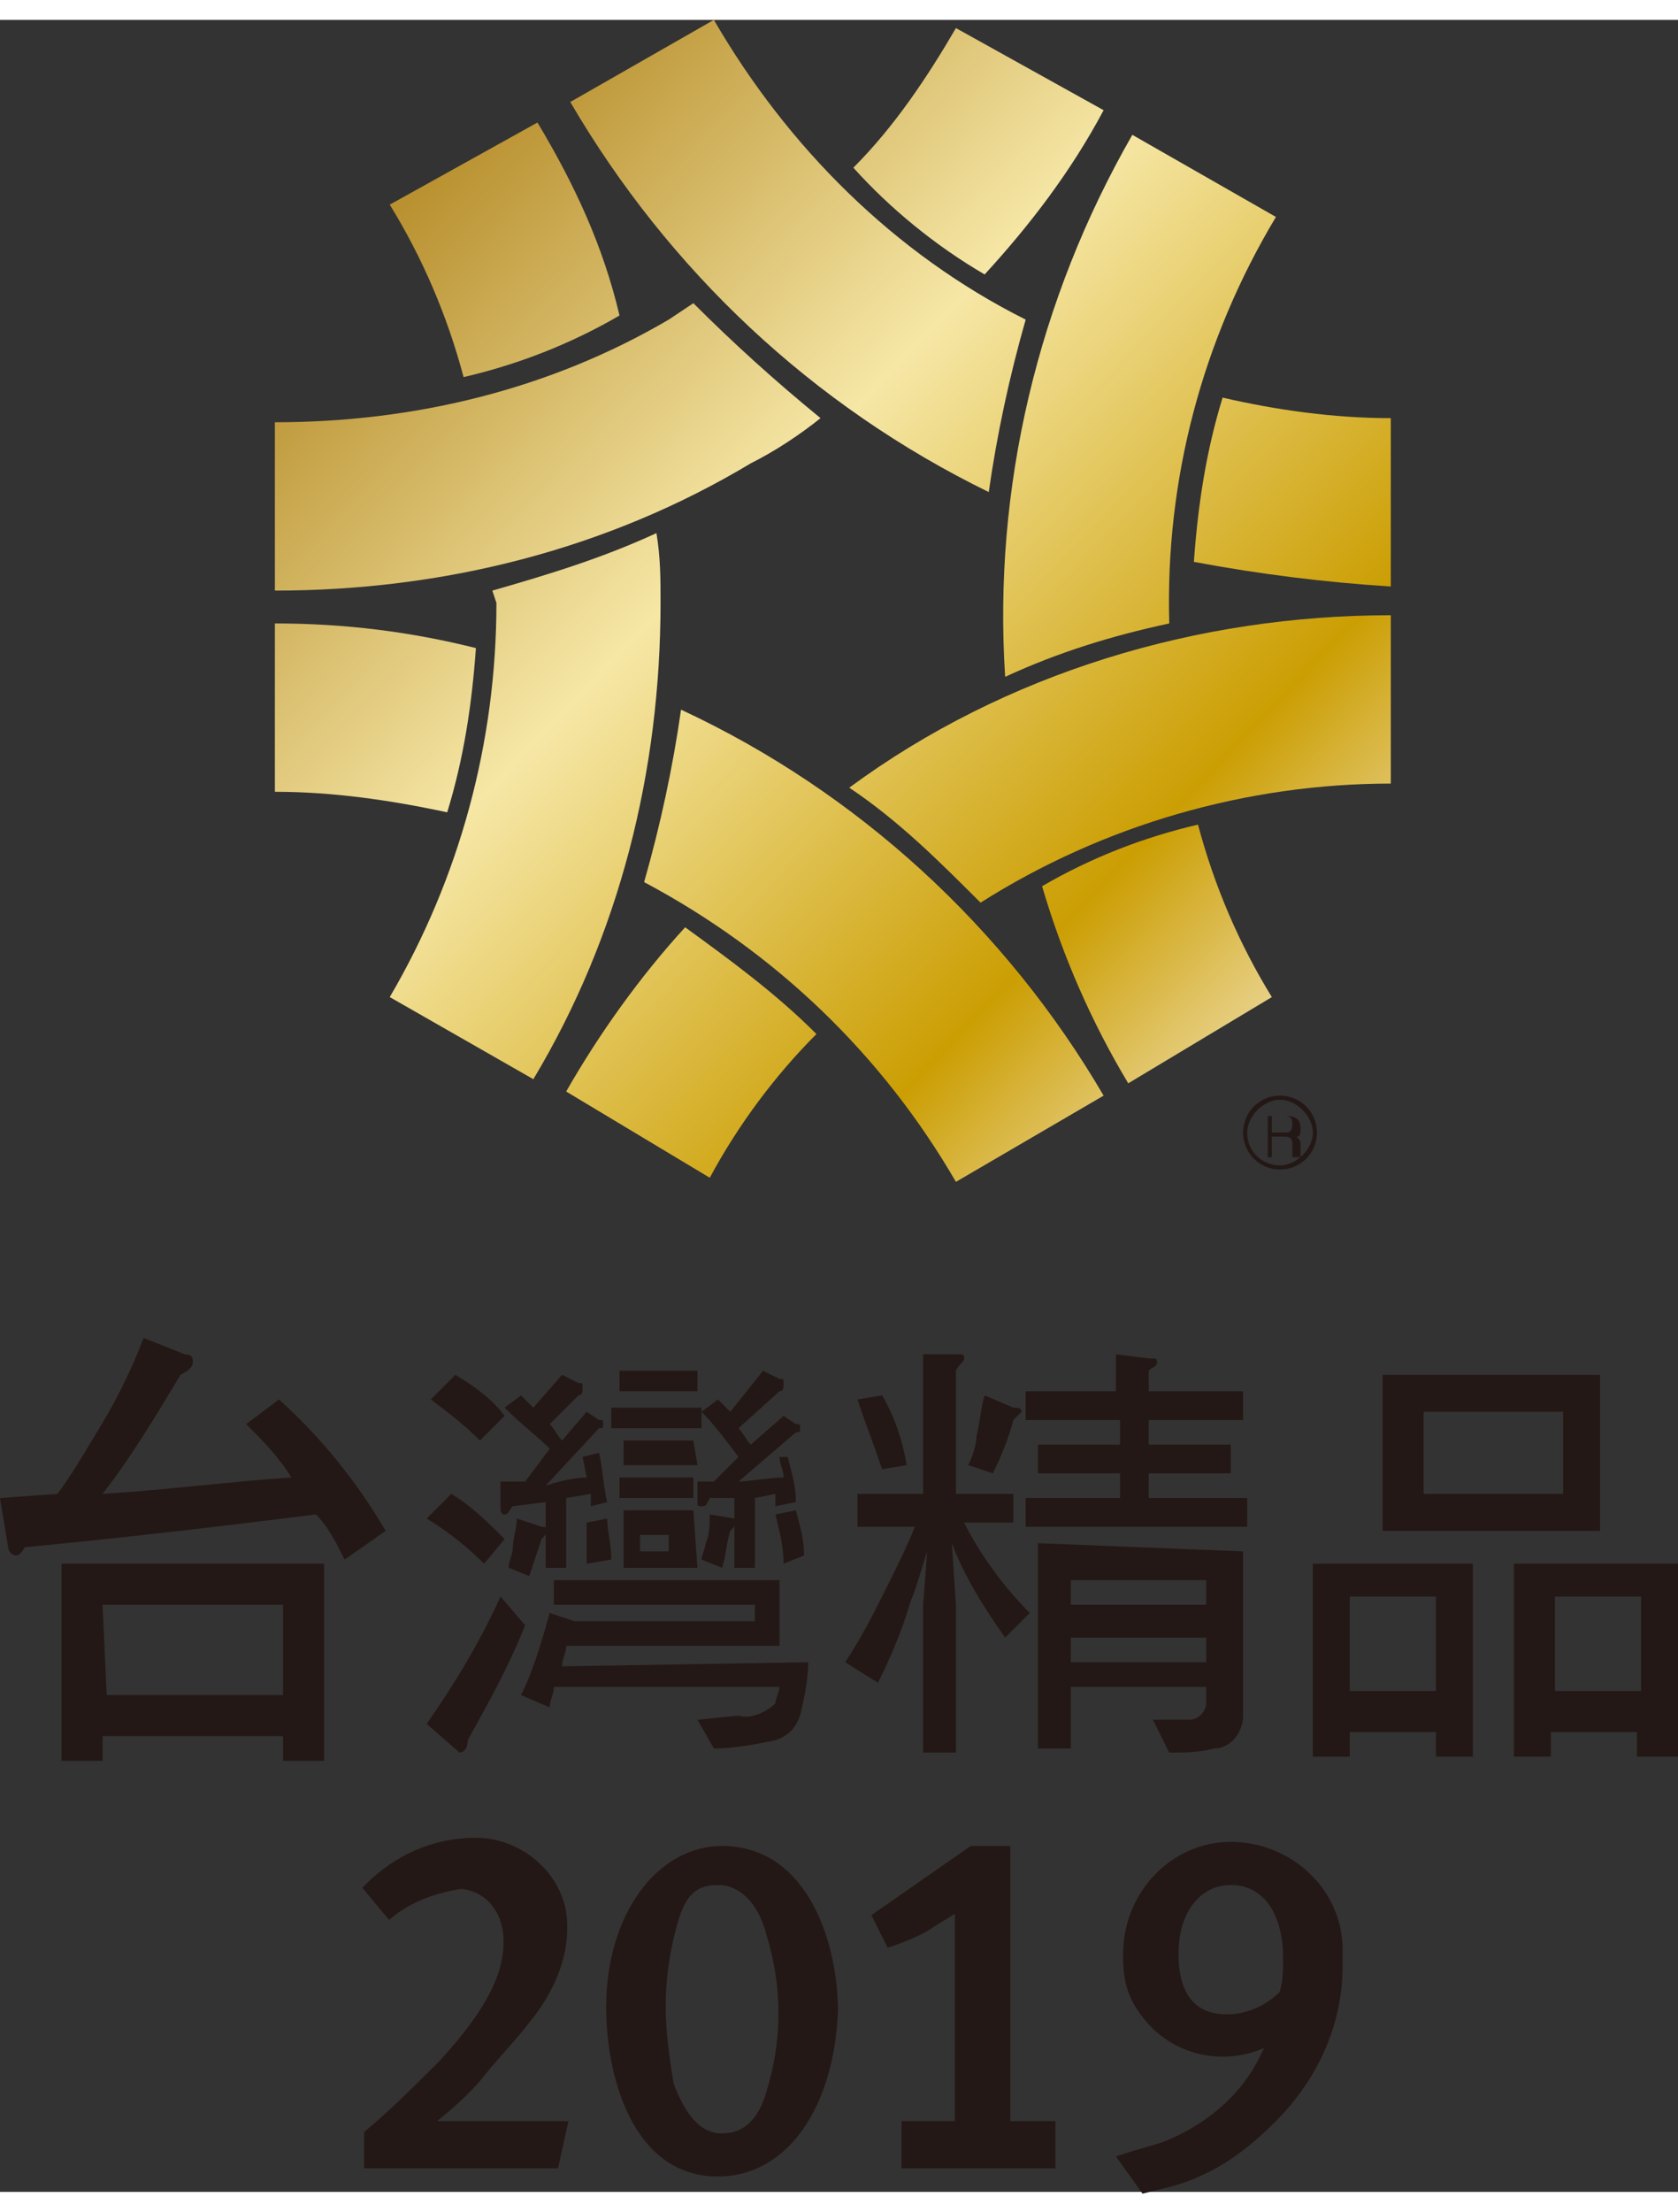 <?xml version="1.0" encoding="utf-8"?>
<!-- Generator: Adobe Illustrator 22.1.0, SVG Export Plug-In . SVG Version: 6.00 Build 0)  -->
<svg width="41px" height="54px" version="1.1" id="圖層_1" xmlns="http://www.w3.org/2000/svg" xmlns:xlink="http://www.w3.org/1999/xlink" x="0px" y="0px"
	 viewBox="0 0 40.9 52.9" style="enable-background:new 0 0 40.9 52.9;" xml:space="preserve">
<rect x="0" y="0" width="40.9" height="52.9" fill="#333333" stroke="none"/>
<style type="text/css">
	.st0{fill:#231815;}
	.st1{fill:url(#SVGID_1_);}
	.st2{fill:url(#SVGID_2_);}
	.st3{fill:url(#SVGID_3_);}
	.st4{fill:url(#SVGID_4_);}
	.st5{fill:url(#SVGID_5_);}
	.st6{fill:url(#SVGID_6_);}
	.st7{fill:url(#SVGID_7_);}
	.st8{fill:url(#SVGID_8_);}
	.st9{fill:url(#SVGID_9_);}
	.st10{fill:url(#SVGID_10_);}
	.st11{fill:url(#SVGID_11_);}
	.st12{fill:url(#SVGID_12_);}
	.st13{fill:#231815;stroke:#231815;stroke-width:0.25;}
</style>
<title>2019-tw-gold</title>
<path class="st0" d="M3.5,32.1l1,0.4c0.2,0,0.2,0.1,0.2,0.2S4.6,32.9,4.4,33c-0.6,1-1.2,2-1.9,2.9c1.6-0.1,3.1-0.3,4.6-0.4
	C6.8,35,6.4,34.6,6,34.2l0.8-0.6c1,0.9,1.9,2,2.6,3.2l-1,0.7c-0.2-0.4-0.4-0.8-0.7-1.1c-1.6,0.2-4,0.5-7.1,0.8
	c-0.1,0.2-0.2,0.2-0.2,0.2c-0.1,0-0.2-0.1-0.2-0.2L0,36l1.4-0.1C1.7,35.5,2,35,2.3,34.5C2.8,33.7,3.2,32.9,3.5,32.1z M1.5,37.6h6.4
	v4.8h-1v-0.6H2.5v0.6h-1V37.6z M2.6,40.8h4.3v-2.2H2.5L2.6,40.8z"/>
<path class="st0" d="M32,37.6h3.9v4.7H35v-0.6h-2.1v0.6H32V37.6z M32.9,40.7H35v-2.3h-2.1V40.7z M33.7,33H39v3.8h-5.3V33z
	 M38.1,35.9v-2h-3.4v2H38.1z M36.9,37.6h4v4.7h-1v-0.6h-2.1v0.6h-0.9L36.9,37.6z M37.9,40.7H40v-2.3h-2.1V40.7z"/>
<path class="st0" d="M17.1,33.8h-2.2v0.5h2.2V33.8z M16.9,34.6h-1.7v0.6H17L16.9,34.6z M15.1,36h1.8v-0.5h-1.8V36z M17.4,35.6H17
	v0.5c0,0.1,0,0.1,0.1,0.1s0.1,0,0.2-0.2h0.6v1.7h0.5V36l0.5-0.1v0.3l0.5-0.1c0-0.4-0.1-0.7-0.2-1.1H19c0,0.2,0.1,0.3,0.1,0.5
	c-0.3,0-0.9,0.1-1.1,0.1l1.4-1.2c0.1,0,0.1,0,0.1-0.1c0-0.1,0-0.1-0.1-0.1L19.1,34l-0.8,0.7c-0.1-0.1-0.2-0.3-0.3-0.4l1-0.9
	c0.1,0,0.1-0.1,0.1-0.2s0-0.1-0.1-0.1l-0.4-0.2l-0.8,1l-0.3-0.3l-0.4,0.3c0.3,0.3,0.6,0.7,0.9,1.1L17.4,35.6z M17,32.9h-1.9v0.5H17
	V32.9z M17.3,36.4c0,0.2,0,0.5-0.1,0.7c0,0.1-0.1,0.3-0.1,0.4l0.5,0.2c0.1-0.3,0.1-0.6,0.2-0.9c0.1-0.1,0.1-0.1,0.1-0.2v-0.1l0,0
	L17.3,36.4z M12.3,34c-0.3-0.4-0.7-0.7-1.2-1l-0.6,0.6c0.4,0.3,0.8,0.6,1.2,1L12.3,34z M12.2,38.4c-0.5,1.1-1.1,2.1-1.8,3.1l0.8,0.7
	c0.1,0,0.2-0.1,0.2-0.3c0.5-0.9,1-1.8,1.4-2.8L12.2,38.4z M12.3,37c-0.4-0.4-0.8-0.8-1.3-1.1l-0.6,0.6c0.5,0.3,1,0.7,1.4,1.1
	L12.3,37z M16.9,36.3h-1.7v1.4H17L16.9,36.3z M16.3,37.3h-0.7v-0.4h0.7V37.3z M13.7,40.1c0-0.2,0.1-0.3,0.1-0.5H19V38h-5.5v0.6h4.9
	V39H14l-0.6-0.2c-0.2,0.7-0.4,1.4-0.7,2l0.7,0.3c0-0.2,0.1-0.3,0.1-0.5H19c0,0.1-0.1,0.3-0.1,0.4c-0.2,0.2-0.6,0.4-0.9,0.3l-1,0.1
	l0.4,0.7c0.5,0,1-0.1,1.5-0.2c0.3-0.1,0.5-0.3,0.6-0.6c0.1-0.4,0.2-0.9,0.2-1.3L13.7,40.1z M13.4,34.8l-0.6,0.8h-0.6v0.6
	c0,0.1,0,0.2,0.1,0.2s0.1-0.1,0.2-0.2l0.8-0.1v1.6h0.5V36l0.6-0.1v0.3l0.4-0.1c-0.1-0.4-0.1-0.8-0.2-1.2L14.2,35l0.1,0.5
	c-0.3,0-0.7,0.1-1,0.2l1.3-1.4c0.1,0,0.1,0,0.1-0.1l0,0c0-0.1,0-0.1-0.1-0.1l-0.3-0.2l-0.6,0.7c-0.1-0.1-0.2-0.3-0.3-0.4l0.7-0.7
	c0.1,0,0.1-0.1,0.1-0.2s0-0.1-0.1-0.1L13.7,33L13,33.8l-0.3-0.3l-0.4,0.3C12.7,34.2,13.1,34.5,13.4,34.8z M14.3,37.6l0.6-0.1
	c0-0.4-0.1-0.7-0.1-1l-0.5,0.1V37.6z M12.6,36.5c0,0.2-0.1,0.5-0.1,0.7s-0.1,0.3-0.1,0.5l0.5,0.2l0.3-0.9c0.1-0.1,0.1-0.1,0.1-0.2
	s0-0.1-0.1-0.1L12.6,36.5z M19.1,37.6l0.5-0.2c0-0.4-0.1-0.7-0.2-1.1l-0.5,0.1C19,36.8,19.1,37.2,19.1,37.6z"/>
<path class="st0" d="M20.9,35.9h1.6v-3.4h0.8c0.2,0,0.2,0,0.2,0.1s-0.1,0.1-0.2,0.3v3h1.4v0.7h-1.2c0.4,0.8,1,1.6,1.6,2.2l-0.6,0.6
	c-0.5-0.7-1-1.5-1.3-2.3l0.1,1.5v3.6h-0.8v-3.6l0.1-1.3c-0.1,0.3-0.3,1-0.4,1.2c-0.2,0.7-0.5,1.4-0.8,2L20.6,40
	c0.4-0.6,0.7-1.2,1-1.8c0.2-0.4,0.5-1,0.7-1.5h-1.4V35.9z M21.5,33.5c0.3,0.5,0.5,1.1,0.6,1.7l-0.6,0.1c-0.2-0.6-0.4-1.1-0.6-1.7
	L21.5,33.5z M24,33.5l0.7,0.3c0.1,0,0.2,0,0.2,0.1l-0.2,0.2c-0.1,0.4-0.3,0.9-0.5,1.3l-0.6-0.2c0.1-0.2,0.2-0.5,0.2-0.7
	C23.9,34.1,23.9,33.8,24,33.5z M25,33.4h2.2v-0.9l0.8,0.1c0.2,0,0.2,0,0.2,0.1s-0.1,0.1-0.2,0.2v0.5h2.3v0.7H28v0.6h2v0.7h-2V36h2.4
	v0.7H25V36h2.3v-0.6h-2v-0.7h2v-0.6H25V33.4z M30.3,37.3v4c0,0.4-0.3,0.8-0.7,0.8c-0.4,0.1-0.7,0.1-1.1,0.1l-0.4-0.8H29
	c0.2,0,0.4-0.2,0.4-0.4l0,0v-0.4h-3.3v1.5h-0.8v-5L30.3,37.3z M26.1,38.6h3.3V38h-3.3L26.1,38.6z M26.1,40h3.3v-0.6h-3.3L26.1,40z"
	/>
<linearGradient id="SVGID_1_" gradientUnits="userSpaceOnUse" x1="-20.984" y1="-1101.084" x2="4.606" y2="-1125.654" gradientTransform="matrix(1 0 0 -1 37.74 -1103.79)">
	<stop  offset="0" style="stop-color:#B99130"/>
	<stop  offset="0.32" style="stop-color:#F6E7A6"/>
	<stop  offset="0.67" style="stop-color:#CB9E03"/>
	<stop  offset="0.88" style="stop-color:#F6EAC9"/>
	<stop  offset="1" style="stop-color:#D8AA4B"/>
</linearGradient>
<path class="st1" d="M33.9,13.8V9.7c-1.4,0-2.8-0.2-4.1-0.5c-0.4,1.3-0.6,2.6-0.7,4C30.7,13.5,32.3,13.7,33.9,13.8z"/>
<linearGradient id="SVGID_2_" gradientUnits="userSpaceOnUse" x1="-23.695" y1="-1103.915" x2="1.905" y2="-1128.485" gradientTransform="matrix(1 0 0 -1 37.74 -1103.79)">
	<stop  offset="0" style="stop-color:#B99130"/>
	<stop  offset="0.32" style="stop-color:#F6E7A6"/>
	<stop  offset="0.67" style="stop-color:#CB9E03"/>
	<stop  offset="0.88" style="stop-color:#F6EAC9"/>
	<stop  offset="1" style="stop-color:#D8AA4B"/>
</linearGradient>
<path class="st2" d="M17.4,0l-3.5,2c2.4,4.1,5.9,7.4,10.2,9.5c0.2-1.4,0.5-2.8,0.9-4.2C21.8,5.7,19.2,3.1,17.4,0z"/>
<linearGradient id="SVGID_3_" gradientUnits="userSpaceOnUse" x1="-27.31" y1="-1107.69" x2="-1.72" y2="-1132.26" gradientTransform="matrix(1 0 0 -1 37.74 -1103.79)">
	<stop  offset="0" style="stop-color:#B99130"/>
	<stop  offset="0.32" style="stop-color:#F6E7A6"/>
	<stop  offset="0.67" style="stop-color:#CB9E03"/>
	<stop  offset="0.88" style="stop-color:#F6EAC9"/>
	<stop  offset="1" style="stop-color:#D8AA4B"/>
</linearGradient>
<path class="st3" d="M13.1,2.5l-3.6,2c0.8,1.3,1.4,2.7,1.8,4.2c1.3-0.3,2.6-0.8,3.8-1.5C14.7,5.5,14,4,13.1,2.5z"/>
<linearGradient id="SVGID_4_" gradientUnits="userSpaceOnUse" x1="-33.321" y1="-1113.941" x2="-7.721" y2="-1138.521" gradientTransform="matrix(1 0 0 -1 37.74 -1103.79)">
	<stop  offset="0" style="stop-color:#B99130"/>
	<stop  offset="0.32" style="stop-color:#F6E7A6"/>
	<stop  offset="0.67" style="stop-color:#CB9E03"/>
	<stop  offset="0.88" style="stop-color:#F6EAC9"/>
	<stop  offset="1" style="stop-color:#D8AA4B"/>
</linearGradient>
<path class="st4" d="M12.1,14.2c0,3.4-0.9,6.7-2.6,9.6l3.5,2c2.1-3.5,3.1-7.5,3.1-11.6c0-0.6,0-1.1-0.1-1.7c-1.3,0.6-2.6,1-4,1.4
	L12.1,14.2z"/>
<linearGradient id="SVGID_5_" gradientUnits="userSpaceOnUse" x1="-28.142" y1="-1108.542" x2="-2.542" y2="-1133.112" gradientTransform="matrix(1 0 0 -1 37.74 -1103.79)">
	<stop  offset="0" style="stop-color:#B99130"/>
	<stop  offset="0.32" style="stop-color:#F6E7A6"/>
	<stop  offset="0.67" style="stop-color:#CB9E03"/>
	<stop  offset="0.88" style="stop-color:#F6EAC9"/>
	<stop  offset="1" style="stop-color:#D8AA4B"/>
</linearGradient>
<path class="st5" d="M27.5,25.9l3.5-2.1c-0.8-1.3-1.4-2.7-1.8-4.2c-1.3,0.3-2.6,0.8-3.8,1.5C25.9,22.8,26.6,24.4,27.5,25.9z"/>
<linearGradient id="SVGID_6_" gradientUnits="userSpaceOnUse" x1="-22.227" y1="-1102.397" x2="3.373" y2="-1126.967" gradientTransform="matrix(1 0 0 -1 37.74 -1103.79)">
	<stop  offset="0" style="stop-color:#B99130"/>
	<stop  offset="0.32" style="stop-color:#F6E7A6"/>
	<stop  offset="0.67" style="stop-color:#CB9E03"/>
	<stop  offset="0.88" style="stop-color:#F6EAC9"/>
	<stop  offset="1" style="stop-color:#D8AA4B"/>
</linearGradient>
<path class="st6" d="M31.1,4.8l-3.5-2c-2.3,4-3.4,8.6-3.1,13.2c1.3-0.6,2.6-1,4-1.3C28.4,11.2,29.3,7.8,31.1,4.8z"/>
<linearGradient id="SVGID_7_" gradientUnits="userSpaceOnUse" x1="-34.981" y1="-1115.661" x2="-9.391" y2="-1140.231" gradientTransform="matrix(1 0 0 -1 37.74 -1103.79)">
	<stop  offset="0" style="stop-color:#B99130"/>
	<stop  offset="0.32" style="stop-color:#F6E7A6"/>
	<stop  offset="0.67" style="stop-color:#CB9E03"/>
	<stop  offset="0.88" style="stop-color:#F6EAC9"/>
	<stop  offset="1" style="stop-color:#D8AA4B"/>
</linearGradient>
<path class="st7" d="M16.7,22.1c-1.1,1.2-2.1,2.6-2.9,4l3.5,2.1c0.7-1.3,1.6-2.5,2.6-3.5C18.9,23.7,17.8,22.9,16.7,22.1z"/>
<linearGradient id="SVGID_8_" gradientUnits="userSpaceOnUse" x1="-25.567" y1="-1105.867" x2="2.342170e-02" y2="-1130.436" gradientTransform="matrix(1 0 0 -1 37.74 -1103.79)">
	<stop  offset="0" style="stop-color:#B99130"/>
	<stop  offset="0.32" style="stop-color:#F6E7A6"/>
	<stop  offset="0.67" style="stop-color:#CB9E03"/>
	<stop  offset="0.88" style="stop-color:#F6EAC9"/>
	<stop  offset="1" style="stop-color:#D8AA4B"/>
</linearGradient>
<path class="st8" d="M33.9,14.5c-4.7,0-9.4,1.4-13.2,4.2c1.2,0.8,2.2,1.8,3.2,2.8c3-1.9,6.5-2.9,10-2.9l0,0V14.5z"/>
<linearGradient id="SVGID_9_" gradientUnits="userSpaceOnUse" x1="-34.499" y1="-1115.169" x2="-8.899" y2="-1139.739" gradientTransform="matrix(1 0 0 -1 37.74 -1103.79)">
	<stop  offset="0" style="stop-color:#B99130"/>
	<stop  offset="0.32" style="stop-color:#F6E7A6"/>
	<stop  offset="0.67" style="stop-color:#CB9E03"/>
	<stop  offset="0.88" style="stop-color:#F6EAC9"/>
	<stop  offset="1" style="stop-color:#D8AA4B"/>
</linearGradient>
<path class="st9" d="M6.7,14.7v4.1c1.4,0,2.8,0.2,4.2,0.5c0.4-1.3,0.6-2.6,0.7-4C10,14.9,8.4,14.7,6.7,14.7z"/>
<linearGradient id="SVGID_10_" gradientUnits="userSpaceOnUse" x1="-31.629" y1="-1112.189" x2="-6.039" y2="-1136.759" gradientTransform="matrix(1 0 0 -1 37.74 -1103.79)">
	<stop  offset="0" style="stop-color:#B99130"/>
	<stop  offset="0.32" style="stop-color:#F6E7A6"/>
	<stop  offset="0.67" style="stop-color:#CB9E03"/>
	<stop  offset="0.88" style="stop-color:#F6EAC9"/>
	<stop  offset="1" style="stop-color:#D8AA4B"/>
</linearGradient>
<path class="st10" d="M26.9,26.2c-2.4-4.1-6-7.4-10.3-9.4c-0.2,1.4-0.5,2.8-0.9,4.2c3.2,1.7,5.8,4.2,7.6,7.3l0,0
	C23.3,28.3,26.9,26.2,26.9,26.2z"/>
<linearGradient id="SVGID_11_" gradientUnits="userSpaceOnUse" x1="-29.86" y1="-1110.34" x2="-4.26" y2="-1134.91" gradientTransform="matrix(1 0 0 -1 37.74 -1103.79)">
	<stop  offset="0" style="stop-color:#B99130"/>
	<stop  offset="0.32" style="stop-color:#F6E7A6"/>
	<stop  offset="0.67" style="stop-color:#CB9E03"/>
	<stop  offset="0.88" style="stop-color:#F6EAC9"/>
	<stop  offset="1" style="stop-color:#D8AA4B"/>
</linearGradient>
<path class="st11" d="M16.9,6.9l-0.6,0.4C13.4,9,10.1,9.8,6.7,9.8v4.1c4.1,0,8.1-1,11.6-3.1c0.6-0.3,1.2-0.7,1.7-1.1
	C18.9,8.8,17.9,7.9,16.9,6.9z"/>
<linearGradient id="SVGID_12_" gradientUnits="userSpaceOnUse" x1="-20.382" y1="-1100.472" x2="5.218" y2="-1125.042" gradientTransform="matrix(1 0 0 -1 37.74 -1103.79)">
	<stop  offset="0" style="stop-color:#B99130"/>
	<stop  offset="0.32" style="stop-color:#F6E7A6"/>
	<stop  offset="0.67" style="stop-color:#CB9E03"/>
	<stop  offset="0.88" style="stop-color:#F6EAC9"/>
	<stop  offset="1" style="stop-color:#D8AA4B"/>
</linearGradient>
<path class="st12" d="M24,6.2c1.1-1.2,2.1-2.5,2.9-4l-3.6-2c-0.7,1.2-1.5,2.4-2.5,3.4C21.7,4.6,22.8,5.5,24,6.2z"/>
<path class="st0" d="M31,26.7h0.3c0.1,0,0.2,0,0.2,0.2s-0.1,0.2-0.2,0.2H31V26.7z M31,27.2h0.3c0.2,0,0.2,0.1,0.2,0.2v0.3h0.2v-0.3
	c0-0.1,0-0.1-0.1-0.2c0.1,0,0.1-0.1,0.1-0.2c0-0.2-0.1-0.3-0.3-0.3h-0.5v1H31V27.2z"/>
<path class="st0" d="M30.3,27.1c0,0.5,0.4,0.9,0.9,0.9s0.9-0.4,0.9-0.9c0-0.5-0.4-0.9-0.9-0.9l0,0l0,0
	C30.7,26.2,30.3,26.6,30.3,27.1z M30.4,27.1c0-0.4,0.4-0.8,0.8-0.8l0,0c0.4,0,0.8,0.4,0.8,0.8c0,0.4-0.4,0.8-0.8,0.8
	C30.8,27.9,30.4,27.6,30.4,27.1C30.4,27.1,30.4,27.1,30.4,27.1z"/>
<path class="st13" d="M13.5,52.2H9v-0.7c0.6-0.5,1.2-1.1,1.8-1.7c1.2-1.3,1.6-2.2,1.6-3c0-0.7-0.4-1.3-1.1-1.4h-0.1
	c-0.6,0.1-1.2,0.3-1.7,0.7L9,45.5c0.7-0.7,1.6-1.1,2.6-1.1c1.1,0,2.1,0.9,2.1,2v0.1c0,0.8-0.4,1.6-0.9,2.2c-0.3,0.4-0.7,0.8-1.1,1.3
	c-0.4,0.5-0.9,0.9-1.4,1.3h3.4L13.5,52.2z"/>
<path class="st13" d="M17.5,52.4c-2,0-2.6-2.4-2.6-4c0-2.2,1.2-3.8,2.7-3.8c2,0,2.7,2.3,2.7,3.9C20.2,50.8,19.1,52.4,17.5,52.4z
	 M18.8,46.6c-0.2-0.8-0.7-1.3-1.3-1.3s-0.9,0.3-1.1,1c-0.2,0.7-0.3,1.4-0.3,2.1c0,0.6,0.1,1.3,0.2,1.9c0.3,0.8,0.7,1.3,1.3,1.3
	s1-0.4,1.2-1.1C19.2,49.2,19.2,47.9,18.8,46.6z"/>
<path class="st13" d="M22.1,52.2v-0.9h1.3v-5.4c-0.3,0.2-0.5,0.3-0.8,0.5s-0.9,0.4-0.9,0.4l-0.3-0.6l2.3-1.6h0.8v6.7h1.1v0.9
	L22.1,52.2z"/>
<path class="st13" d="M31,51.1c-0.5,0.5-1.1,1-1.8,1.3c-0.4,0.2-0.9,0.3-1.3,0.4l-0.5-0.7c0.3-0.1,0.7-0.2,1-0.3
	c1-0.4,1.9-1.1,2.4-2.1l0.3-0.6c-1.1,0.7-2.5,0.4-3.2-0.6c-0.3-0.4-0.4-0.8-0.4-1.3l0,0v-0.1c0-1.4,1.1-2.6,2.5-2.6s2.6,1.1,2.6,2.5
	l0,0l0,0v0.4C32.6,48.8,32,50.1,31,51.1z M30,45.3c-0.8,0-1.4,0.7-1.4,1.8s0.5,1.6,1.3,1.6c0.5,0,1-0.2,1.4-0.6
	c0.1-0.3,0.1-0.6,0.1-0.9C31.4,46.1,30.9,45.3,30,45.3z"/>
</svg>
